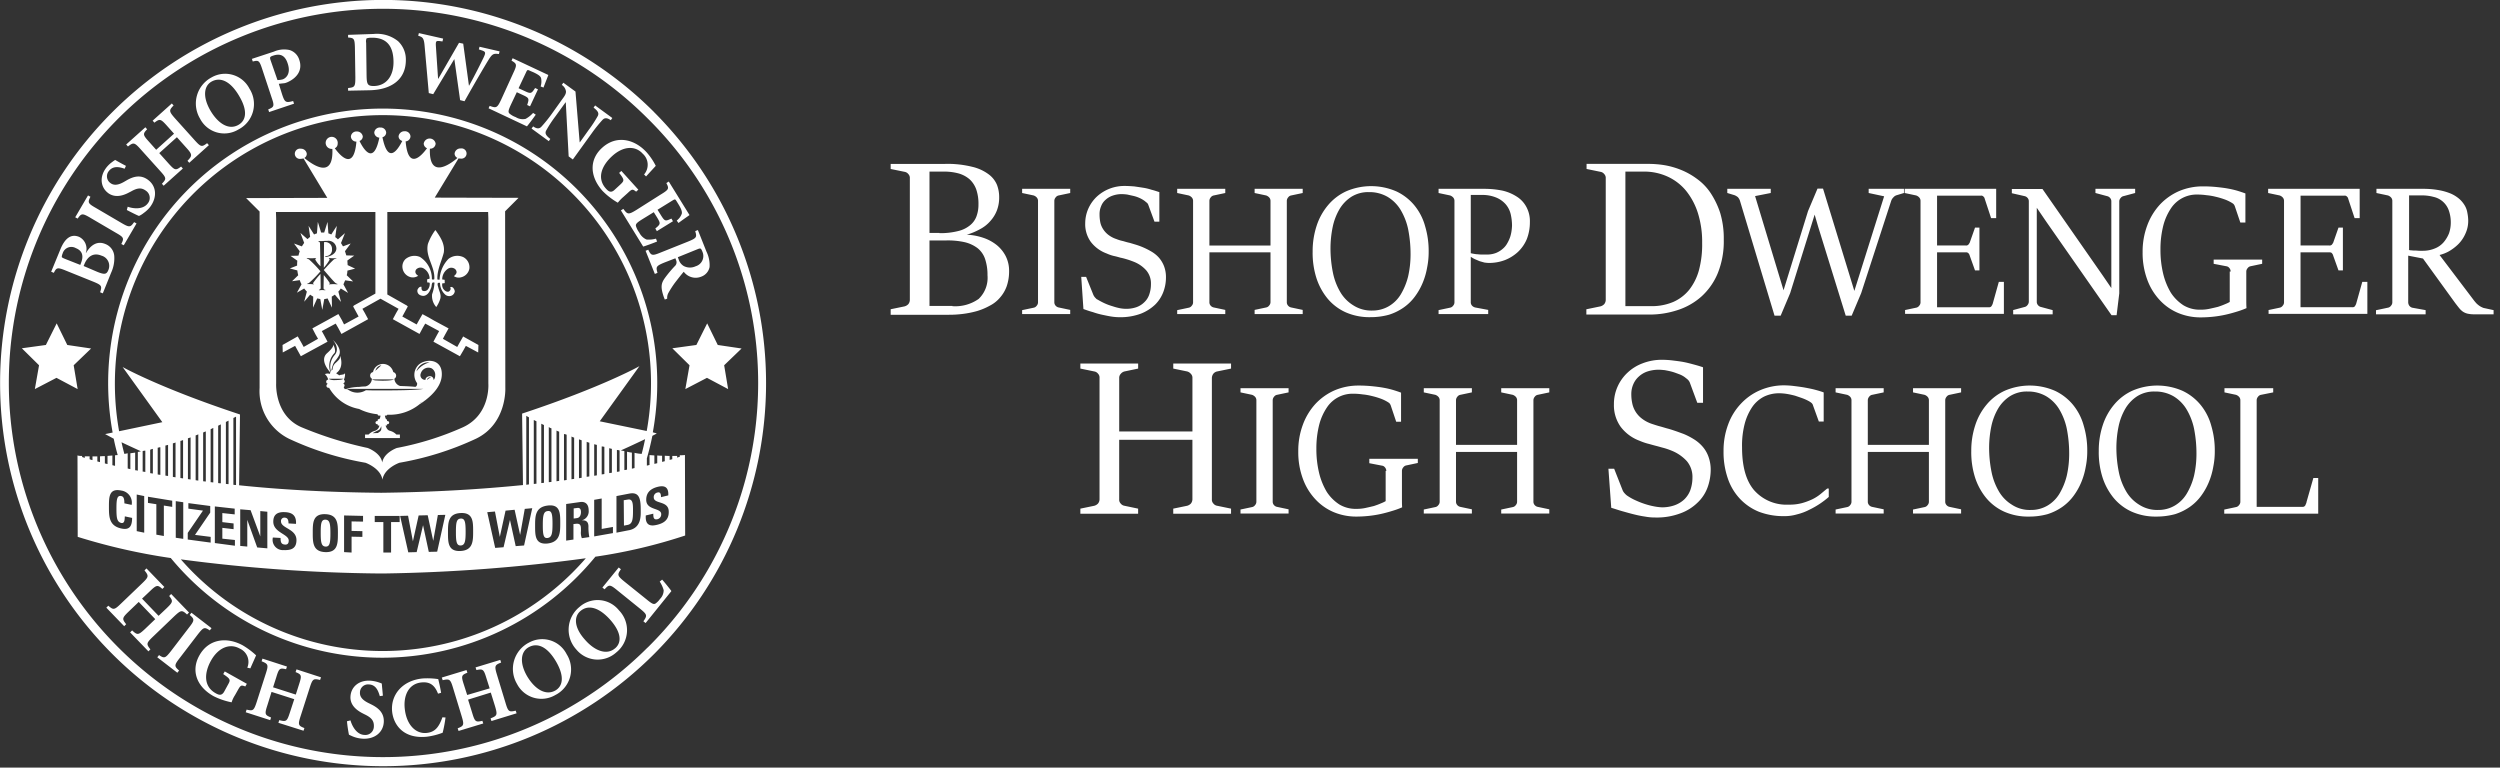 <svg xmlns="http://www.w3.org/2000/svg" viewBox="0 0 469 144"><rect x="0" y="0" width="469" height="144" fill="#333333" stroke="none"/><defs><style>.a{fill:#ffffff;}</style></defs><path class="a" d="M12.372,50.772,17.5,52.841c1.614.662,1.656.828,1.283,1.987l.5.206,1.572-3.889A6.464,6.464,0,0,0,21.434,48a2.62,2.62,0,0,0-1.7-2.234c-1.49-.621-2.731.206-3.6,1.7H16.1a2.488,2.488,0,0,0-1.242-3.021c-1.572-.662-2.731.331-3.558,2.4L9.6,50.979l.5.207C10.593,50.193,10.759,50.11,12.372,50.772Zm3.435-1.158c.621-1.531,1.738-2.276,3.227-1.655a1.988,1.988,0,0,1,1.283,2.731c-.331.786-.7.869-2.11.289L15.683,49.9Zm-4.055-2.069a1.7,1.7,0,0,1,2.482-.993c1.242.5,1.49,1.489.952,2.814l-.124.331-2.731-1.076c-.414-.166-.7-.29-.745-.414A2.092,2.092,0,0,1,11.752,47.545Zm5.172-6.7,4.8,2.814c1.531.869,1.573,1.035,1.035,2.111l.455.248,2.4-4.1-.455-.248c-.7.993-.869,1.034-2.359.165L18,39.021c-1.531-.869-1.572-1.035-1.034-2.111l-.456-.248-2.4,4.1.456.248C15.269,40.014,15.434,39.972,16.924,40.841Zm3.352-4.634c1.241.91,2.69.579,3.972-.124l.331-.166c1.159-.662,1.945-.786,2.814-.124a1.618,1.618,0,0,1,.331,2.359c-.952,1.282-2.9.951-3.765.62l-.166.621c.869.455,1.862.952,2.276,1.117a3.757,3.757,0,0,0,.869-.538,5.917,5.917,0,0,0,1.2-1.117c1.407-1.862,1.2-3.931-.331-5.089-1.407-1.076-2.773-.663-4.014.041l-.5.29c-1.076.62-1.9.744-2.566.248A1.554,1.554,0,0,1,20.4,32.11c.828-1.076,2.028-.786,2.979-.455l.249-.538C22.759,30.662,22.1,30.29,21.6,30c-.166.124-.372.248-.579.414a5.1,5.1,0,0,0-1.076,1.034C18.579,33.228,18.91,35.172,20.276,36.207Zm6.083-8.235,3.724,4.138c1.158,1.283,1.158,1.449.289,2.359l.331.372,3.6-3.227-.331-.373c-.993.745-1.158.745-2.317-.538l-1.779-1.986,3.31-2.979,1.78,1.986c1.158,1.283,1.117,1.49.206,2.442l.331.372,3.683-3.31-.331-.373c-.993.745-1.158.745-2.317-.538l-3.724-4.138c-1.159-1.324-1.117-1.489-.248-2.4l-.332-.372-3.6,3.227.332.373c.993-.745,1.158-.745,2.317.538l1.365,1.531L29.3,28.1l-1.366-1.531c-1.159-1.283-1.159-1.449-.331-2.318l-.331-.372-3.6,3.227.331.373C25.034,26.69,25.2,26.69,26.359,27.972ZM44.731,24.29A5.355,5.355,0,0,0,46.8,16.634a5.118,5.118,0,0,0-7.117-2.11,5.538,5.538,0,0,0-2.152,7.738A5.109,5.109,0,0,0,44.731,24.29Zm-5.048-8.98c1.779-.993,3.724.083,5.3,2.9,1.49,2.607,1.2,4.386-.248,5.214-1.862,1.076-3.931-.331-5.338-2.814C38.028,18.166,38.234,16.138,39.683,15.31ZM49.2,12.993l1.738,5.255c.579,1.655.5,1.821-.621,2.276l.166.5,4.676-1.573-.166-.5c-1.407.372-1.572.289-2.11-1.366l-.58-1.862,1.118-.124a3.416,3.416,0,0,0,.662-.248c1.572-.745,2.731-2.152,2.069-4.1a2.738,2.738,0,0,0-1.821-1.862,4.75,4.75,0,0,0-2.938.29l-4.138,1.365.166.5C48.5,11.255,48.662,11.338,49.2,12.993Zm2.069-2.565c1.117-.373,2.152-.207,2.69,1.448.744,2.152-.538,2.9-.952,3.021a4.049,4.049,0,0,1-.952.124l-1.324-3.807C50.607,10.759,50.607,10.634,51.269,10.428Zm24.869.662A4.693,4.693,0,0,0,74.69,7.738,6.3,6.3,0,0,0,70.1,6.372l-4.8.166v.5c1.117.083,1.241.207,1.282,1.945l.083,5.545c0,1.738-.124,1.862-1.365,1.986v.5l4.1-.083C73.2,16.841,76.221,15.062,76.138,11.09Zm-7.366,3.227L68.69,8.028a1.393,1.393,0,0,1,.082-.828,2.851,2.851,0,0,1,.911-.124c2.317-.042,4.1.993,4.138,4.469.041,2.731-1.366,4.552-3.683,4.593C68.979,16.138,68.814,15.807,68.772,14.317Zm10.883-5.71.786,8.855.828.207L85.2,11.131h.041l1.076,7.655.828.207c2.276-4.055,4.1-7.117,4.386-7.572.828-1.366,1.035-1.407,2.069-1.283l.124-.5-3.765-.869-.125.5.621.207c.662.248.7.414.248,1.365-.413.869-1.655,3.352-2.689,5.214h-.042L86.9,8.193l-.787-.165-3.889,6.744h-.042l-.413-6.165c-.042-.869.041-.952.662-.91l.579.082.124-.538L78.579,6.207l-.124.5C79.283,6.952,79.531,7.117,79.655,8.607ZM94.014,18.7c-.745,1.573-.911,1.614-2.152,1.159l-.207.455,7.2,3.393c.29-.331,1.283-1.655,1.655-2.193l-.5-.331A5.366,5.366,0,0,1,98.607,22.3a2.452,2.452,0,0,1-1.862-.331,3.589,3.589,0,0,1-1.2-.7c-.248-.29-.166-.621.331-1.7L96.952,17.3l1.076.5c1.241.579,1.282.662.869,1.9l.537.248,1.49-3.186-.538-.249c-.7,1.076-.786,1.118-2.027.538l-1.076-.5,1.407-2.98c.248-.538.289-.5.827-.248l.58.248c.869.414,1.282.7,1.406,1.076a3.011,3.011,0,0,1-.082,1.573l.538.207c.372-.994.827-2.111.91-2.359l-6.7-3.145-.207.455c.993.58,1.075.745.331,2.318Zm6,5.007-.29.414,3.228,2.359.289-.414c-.869-.662-1.034-1.076-.786-1.572a23.142,23.142,0,0,1,1.7-2.607L106.1,19.2h.041l.538,10.138.786.579,3.641-5.048a26.351,26.351,0,0,1,1.945-2.4c.414-.414.869-.372,1.531.083l.29-.414-3.228-2.359-.289.414c.869.662,1.034,1.076.786,1.573a23.261,23.261,0,0,1-1.7,2.606l-1.655,2.318h-.041l-.786-9.518-2.276-1.655-.29.414a1.745,1.745,0,0,1,.786,1.241c0,.456-.207.787-.827,1.614l-1.862,2.607a26.17,26.17,0,0,1-1.945,2.4C101.131,24.207,100.676,24.166,100.014,23.71Zm13.034,12.124a13.19,13.19,0,0,0,2.855,2.194,8.185,8.185,0,0,1,1.035-1.076l.828-.745c.827-.786.91-.745,1.572-.248l.414-.373-3.186-3.517-.414.372c1.034,1.325.993,1.449.207,2.193l-1.076.994c-.662.62-1.117.289-1.573-.207-1.862-2.028-.744-4.428,1.118-6.124,2.11-1.945,4.386-1.987,5.751-.456a2.776,2.776,0,0,1,.249,3.89l.372.372c.869-.951,1.448-1.572,1.821-1.986a11.548,11.548,0,0,0-1.738-2.565c-2.193-2.4-5.586-3.311-8.317-.828C110.524,29.917,110.607,33.1,113.048,35.834Zm10.966.621-4.635,2.938c-1.489.91-1.655.869-2.441-.207l-.455.29,4.179,6.786c.455-.124,2.028-.7,2.607-.952l-.207-.538a4.953,4.953,0,0,1-1.779.166,2.783,2.783,0,0,1-1.366-1.324,3.7,3.7,0,0,1-.62-1.242c-.042-.372.206-.62,1.2-1.241l2.151-1.324.621.993c.7,1.159.662,1.241-.331,2.069l.29.5,3.02-1.863-.289-.5c-1.159.538-1.242.538-1.987-.662l-.62-.993,2.814-1.738c.5-.29.5-.29.827.248l.331.538c.5.828.662,1.324.579,1.7a2.774,2.774,0,0,1-.951,1.282l.331.455c.869-.662,1.862-1.324,2.069-1.489l-3.89-6.29-.455.29C125.545,35.379,125.5,35.545,124.014,36.455ZM129.1,45.31l-5.172,2.069c-1.614.662-1.779.58-2.317-.538l-.5.207,1.738,4.345.5-.207c-.331-1.117-.29-1.283,1.324-1.945l2.027-.786.125.331a.964.964,0,0,1-.249,1.159,22.251,22.251,0,0,0-1.862,2.234c-.662.952-.827,1.614-.207,3.476l.207.538.455-.165a1.85,1.85,0,0,1,.249-1.118,17.813,17.813,0,0,1,1.2-1.862c.538-.7,1.324-1.7,1.655-2.069a2.775,2.775,0,0,0,3.31.911,2.419,2.419,0,0,0,1.531-1.78,5.73,5.73,0,0,0-.579-2.9l-1.614-4.055-.5.207C130.759,44.483,130.717,44.648,129.1,45.31Zm1.738,1.449c.621-.249.662-.207.952.5a2,2,0,0,1-1.283,2.69,2.5,2.5,0,0,1-2.234-.042,2.145,2.145,0,0,1-.952-1.241l-.165-.414ZM35.09,115.283l.372-.373-3.352-3.476-.372.373c.745.952.745,1.117-.5,2.317l-1.489,1.407-3.1-3.228,1.49-1.406c1.241-1.2,1.448-1.2,2.317-.414l.373-.373-3.352-3.476-.373.373c.828,1.034.828,1.2-.413,2.4l-4.014,3.848c-1.242,1.2-1.407,1.2-2.359.373l-.372.372,3.352,3.476.372-.373c-.786-.993-.786-1.158.455-2.358l1.9-1.821,3.1,3.228-1.9,1.82c-1.283,1.2-1.449,1.2-2.442.29l-.372.372,3.434,3.559.373-.372c-.787-.993-.787-1.159.455-2.359l4.014-3.848C33.972,114.414,34.138,114.414,35.09,115.283Zm2.027,3.724c1.076-1.366,1.242-1.407,2.235-.745l.331-.414-3.766-2.9-.331.414c.911.786.952.993-.124,2.358l-3.393,4.428c-1.076,1.365-1.241,1.407-2.235.745l-.331.413,3.766,2.9.331-.414c-.91-.786-.952-.993.124-2.359Zm5.049,6.952-.29.5c1.407.952,1.407,1.076.869,2.028l-.7,1.283c-.455.786-.993.62-1.572.289-2.4-1.324-2.11-3.972-.869-6.165,1.407-2.483,3.559-3.228,5.338-2.235a2.739,2.739,0,0,1,1.448,3.6l.58.124c.5-1.158.868-1.945,1.075-2.441a14.446,14.446,0,0,0-2.482-1.862c-2.856-1.573-6.331-1.366-8.152,1.862-1.614,2.855-.538,5.876,2.648,7.655a13.216,13.216,0,0,0,3.393,1.159,5.244,5.244,0,0,1,.621-1.324l.538-.952c.538-.952.621-.993,1.407-.7l.289-.5Zm13.282.124c1.118.455,1.2.62.662,2.276l-.62,1.944-4.262-1.365.62-1.945c.5-1.655.662-1.7,1.821-1.448l.165-.5-4.593-1.489-.165.5c1.241.5,1.324.662.786,2.317l-1.7,5.3c-.538,1.655-.7,1.738-1.9,1.448l-.165.5L50.69,135.1l.165-.5c-1.158-.455-1.241-.621-.7-2.276l.786-2.524,4.262,1.365-.828,2.525c-.538,1.655-.662,1.737-1.986,1.406l-.165.5,4.717,1.49.165-.5c-1.158-.455-1.241-.621-.7-2.276l1.7-5.3c.537-1.7.7-1.738,1.944-1.449l.166-.5-4.593-1.49Zm14.235,6.083-.5-.249c-1.117-.538-1.7-1.158-1.655-1.986a1.512,1.512,0,0,1,1.655-1.531c1.366.041,1.78,1.241,2.069,2.193l.579-.083c-.082-.951-.165-1.7-.206-2.276a5.951,5.951,0,0,0-.662-.248,6.34,6.34,0,0,0-1.49-.289c-2.235-.125-3.642,1.241-3.724,2.979-.083,1.531,1.034,2.524,2.358,3.186l.331.166c1.2.579,1.738,1.158,1.7,2.234a1.6,1.6,0,0,1-1.738,1.614c-1.572-.042-2.4-1.821-2.648-2.731l-.662.165a24.942,24.942,0,0,0,.372,2.524c.207.083.5.249.952.414a5.814,5.814,0,0,0,1.614.331c2.317.124,3.889-1.241,3.972-3.145C72.083,133.7,70.924,132.786,69.683,132.166ZM80.028,137.5c-2.111.207-3.807-1.613-4.1-4.593-.248-2.317.662-4.634,3.145-4.882,1.365-.125,2.4.289,3.1,2.11l.58-.166c-.166-.993-.331-1.7-.538-2.565a13.475,13.475,0,0,0-2.938-.124c-3.807.372-6.042,3.1-5.711,6.248.29,2.566,2.235,5.131,6.538,4.676a12.911,12.911,0,0,0,2.938-.745,23.433,23.433,0,0,0,.538-2.855l-.579-.041C82.345,136.386,81.641,137.338,80.028,137.5Zm14.813-5.627-1.613-5.3c-.5-1.655-.414-1.82.786-2.276l-.166-.5-4.634,1.407.165.5c1.2-.248,1.366-.165,1.862,1.49l.621,1.945-4.221,1.241-.62-1.945c-.538-1.655-.455-1.779.662-2.234l-.166-.5-4.634,1.407.165.5c1.283-.29,1.449-.207,1.945,1.448l1.614,5.3c.5,1.655.414,1.82-.745,2.275l.166.5,4.634-1.407-.165-.5c-1.242.289-1.407.206-1.9-1.449l-.786-2.524,4.262-1.324.786,2.524c.5,1.7.414,1.821-.827,2.317l.165.5,4.717-1.448-.165-.5C95.5,133.614,95.338,133.531,94.841,131.876Zm4.345-11.3a5.553,5.553,0,0,0-2.193,7.738,5.153,5.153,0,0,0,7.2,2.069,5.365,5.365,0,0,0,2.11-7.655A5.132,5.132,0,0,0,99.186,120.579Zm4.966,8.98c-1.862,1.034-3.931-.373-5.338-2.814-1.366-2.442-1.117-4.469.331-5.3,1.821-1.034,3.724.083,5.3,2.9C105.89,126.952,105.6,128.731,104.152,129.559Zm4.551-15.683a5.5,5.5,0,0,0-.579,7.986,5.19,5.19,0,0,0,7.49.538,5.331,5.331,0,0,0,.5-7.9A5.121,5.121,0,0,0,108.7,113.876Zm6.7,7.738c-1.614,1.407-3.931.455-5.752-1.7-1.862-2.11-2.069-4.138-.786-5.255,1.531-1.324,3.641-.662,5.752,1.779C116.566,118.717,116.648,120.538,115.407,121.614Zm8.359-12.5a5.742,5.742,0,0,1,.744,1.614,2.354,2.354,0,0,1-.7,1.655,3.379,3.379,0,0,1-.869.869c-.331.166-.662,0-1.572-.745l-4.221-3.393c-1.366-1.117-1.366-1.283-.662-2.317l-.414-.331-3.062,3.765.414.332c.827-.911.993-.952,2.358.165l4.3,3.476c1.365,1.117,1.365,1.283.62,2.359l.414.331,4.842-6c-.249-.373-1.325-1.7-1.738-2.152Zm-1.076-88.1a71.876,71.876,0,1,0,.041,101.669A72,72,0,0,0,122.69,21.021Zm-1.2,100.469a70.194,70.194,0,1,1,0-99.269A69.767,69.767,0,0,1,121.49,121.49ZM13.821,68.524l3.269-3.145-4.469-.662-1.987-4.055L8.607,64.717l-4.51.621,3.227,3.186-.786,4.469,4.055-2.11,3.973,2.11Zm125.3-3.145-4.469-.662-1.986-4.055-2.028,4.055-4.51.621,3.228,3.186-.786,4.469,4.055-2.11,3.972,2.11-.745-4.469ZM86.938,48.248a2.676,2.676,0,0,0-2.814.331,5.935,5.935,0,0,0-1.655,3.89,1.422,1.422,0,0,1-.414-.041c-.083-1.821.786-3.394,1.2-5.049.248-1.655-.7-2.979-1.531-4.179h-.083a10.211,10.211,0,0,0-1.365,2.566c-.538,2.4,1.365,4.22,1.2,6.62a.445.445,0,0,1-.455,0,4.853,4.853,0,0,0-2.235-4.179,2.623,2.623,0,0,0-2.731.414,1.934,1.934,0,0,0-.538,1.7,2.049,2.049,0,0,0,1.324,1.614,1.724,1.724,0,0,0,1.614-.207,1.047,1.047,0,0,1-.5-.538.689.689,0,0,1,.289-.786,1.123,1.123,0,0,1,1.242-.041,2.308,2.308,0,0,1,1.117,1.862c-.083.124-.248.124-.414.124a.911.911,0,0,0,0,.662.722.722,0,0,1,.414.041,1.588,1.588,0,0,1-.373,1.283.85.85,0,0,1-.827.248c-.373-.082-.331-.538-.331-.786h-.124c-.29,0-.5.29-.621.538a.872.872,0,0,0,.29.91,1.334,1.334,0,0,0,.951.249c.745-.166,1.076-.869,1.325-1.531.124-.29.041-.662.248-.952.124,0,.289-.083.372.041a7.683,7.683,0,0,1-.455,2.152,3.141,3.141,0,0,0,.786,2.4,5.809,5.809,0,0,0,.745-1.531c.248-.828-.248-1.49-.372-2.193-.083-.248-.207-.579-.042-.828.083.083.29-.124.373.083a3.01,3.01,0,0,0,.993,2.152,1.145,1.145,0,0,0,1.2.165,1.02,1.02,0,0,0,.579-.827,1.3,1.3,0,0,0-.372-.7c-.124-.041-.29-.165-.455-.041-.042,0-.042.041,0,.083a.513.513,0,0,1-.125.579c-.206.248-.413.207-.662.124a1.359,1.359,0,0,1-.744-1.407c0-.207.206-.083.372-.124s.083-.29.083-.455c.082-.373-.331-.124-.455-.29A2.372,2.372,0,0,1,84,50.441a1.141,1.141,0,0,1,1.2-.082.83.83,0,0,1,.455.662c0,.372-.289.579-.5.786a1.606,1.606,0,0,0,1.365.207A2.045,2.045,0,0,0,88.055,50.4,2.146,2.146,0,0,0,86.938,48.248ZM78.579,75.766a.913.913,0,0,1,.207-.125C78.7,75.683,78.662,75.724,78.579,75.766Zm.207-.125c.29-.165.5-.331.745-.5Q79.1,75.456,78.786,75.641Zm.911-.62c-.042.041-.083.082-.125.082C79.614,75.062,79.655,75.062,79.7,75.021ZM54.372,50.359l1.407.372a7.047,7.047,0,0,0,.166.91l-1.159,1.118,1.448-.207a4.45,4.45,0,0,0,.332.786L55.7,54.91l1.365-.786a7.093,7.093,0,0,0,.5.579l-.5,1.9,1.117-1.324c.166.124.373.248.58.372l-.042,2.069.786-1.738c.207.042.414.083.58.124l.372,2.028.373-2.028a3.258,3.258,0,0,0,.62-.124l.828,1.738-.042-2.069c.207-.124.373-.248.58-.372l1.158,1.365-.5-1.945a3.117,3.117,0,0,0,.455-.579l1.366.828-.869-1.614c.124-.248.206-.5.331-.745l1.489.207-1.2-1.159a3.136,3.136,0,0,0,.124-.869l1.449-.372-1.407-.662c0-.29-.042-.579-.042-.869l1.283-.91-1.489-.042c-.083-.289-.166-.538-.249-.786l1.076-1.448-1.448.538-.373-.621.745-1.862L63.393,44.9a4.317,4.317,0,0,0-.5-.414l.289-2.111-1.034,1.614a2.928,2.928,0,0,0-.538-.207l-.166-2.151-.62,1.986h-.58l-.62-1.986-.166,2.151a2.928,2.928,0,0,0-.538.207L57.89,42.372l.289,2.069c-.165.125-.331.29-.5.414L56.359,43.7l.7,1.862c-.124.207-.29.413-.414.662l-1.489-.538,1.075,1.448c-.082.248-.165.538-.248.828L54.5,48l1.282.91a6.478,6.478,0,0,0-.041.911Zm3.187-1.945c.248,0,.62.041.869.041s.62-.041.869-.041V48.5c-.125,0-.166.041-.125.248a4.881,4.881,0,0,0,.952,1.2l-.083-4.1c0-.331-.041-.5-.289-.5v-.124h.579c.331,0,.5-.042,1.076-.042a1.491,1.491,0,0,1,1.7,1.448c-.041,1.076-1.365,1.532-1.986,1.573-.124-.083-.124-.166-.124-.166a1.151,1.151,0,0,0,1.283-1.282,1.253,1.253,0,0,0-1.49-1.325l-.041,4.8a9.354,9.354,0,0,0,1.076-1.489c0-.124,0-.166-.124-.248v-.083c.248,0,.413.041.7.041a4.046,4.046,0,0,0,.7-.041V48.5a1.058,1.058,0,0,0-.5.206c-.5.456-1.159,1.159-1.862,1.945.827.952,1.738,2.028,2.152,2.4a.969.969,0,0,0,.413.207v.083c-.207,0-.5-.041-.7-.041s-.662.041-.869.041v-.083c.083,0,.165-.041.124-.165a14.11,14.11,0,0,0-1.117-1.49L60.7,53.959c0,.207,0,.372.331.413v.083c-.165,0-.372-.041-.579-.041s-.455.041-.621.041v-.083c.207-.082.332-.124.332-.413l-.042-2.566a15.6,15.6,0,0,0-1.407,1.738c0,.083.083.124.166.124v.083c-.207,0-.373-.041-.621-.041h-.621v-.083a.792.792,0,0,0,.414-.207,20.246,20.246,0,0,0,2.069-2.11,21.05,21.05,0,0,0-2.11-2.194,1.541,1.541,0,0,0-.455-.206v-.083ZM48.7,72.786a9.949,9.949,0,0,0,5.5,9.517,56.7,56.7,0,0,0,14.359,4.511s2.855.993,3.186,3.186c.331-2.193,3.186-3.186,3.186-3.186A56.712,56.712,0,0,0,89.3,82.3c5.834-2.813,5.5-9.517,5.5-9.517l-.041-33.145,2.524-2.524-15.724-.041,4.469-7.366a1.127,1.127,0,0,0,.372.042.964.964,0,1,0,0-1.9,1.093,1.093,0,0,0-1.117.952.907.907,0,0,0,.538.828c-1.449,1.241-5.38,4.055-5.173-1.738a1,1,0,0,0,1.076-.952,1.131,1.131,0,0,0-2.234,0,.977.977,0,0,0,.62.869c-1.117,1.531-3.558,4.138-4.013-1.283a.983.983,0,0,0,.91-.952,1.034,1.034,0,0,0-1.117-.951,1.093,1.093,0,0,0-1.118.951.921.921,0,0,0,.7.869c-.91,1.78-2.69,4.428-3.724-.7a.92.92,0,0,0,.7-.869,1.029,1.029,0,0,0-.993-.952h-.124a1.034,1.034,0,0,0-1.117.952,1.021,1.021,0,0,0,.951.952c-1.034,5.089-2.855,2.4-3.724.62a.922.922,0,0,0,.621-.827,1.093,1.093,0,0,0-1.117-.952,1.035,1.035,0,0,0-1.118.952,1.011,1.011,0,0,0,1.035.952c-.455,5.462-2.938,2.772-4.055,1.241a.906.906,0,0,0,.538-.828,1.132,1.132,0,1,0-1.118.952h.125c.248,5.876-3.807,2.9-5.256,1.7a.889.889,0,0,0,.456-.787,1.093,1.093,0,0,0-1.118-.951.964.964,0,1,0,0,1.9,2.051,2.051,0,0,0,.5-.083l4.469,7.407-15.228.042L48.7,39.683v33.1Zm21.725-33.02v15.31l-4.1,2.276.041.041-.124.083,1.035,1.9-2.731,1.49-.414-.828-.621-1.075-.041-.042-1.117.621-1.118.621-2.648,1.448.041.041.58,1.117.455.787-2.69,1.531-.455-.828L55.9,63.186l-.041-.083-2.855,1.614.041,1.407,2.318-1.241.455.827.62,1.118L61.448,64.1l-.62-1.159-.456-.828,1.531-.827,1.076-.58.455.787.621,1.158,5.007-2.772-.621-1.159-.455-.786,3.393-1.9,3.393,1.9-.455.786-.62,1.159L78.7,62.648l.621-1.158.455-.787,1.076.58,1.531.827-.455.828L81.31,64.1l4.966,2.731.662-1.118.455-.827,2.317,1.241.042-1.407-2.9-1.614v.083l-.621,1.076-.455.828L83.09,63.559l.413-.787.621-1.117.042-.041-2.69-1.448L80.4,59.545l-1.159-.621v.042l-.62,1.075-.455.828-2.69-1.49,1.034-1.9-.124-.083v-.041l-3.724-2.111V39.766h18.91l.042,1.2V71.959s.455,5.793-4.759,8.193a55.742,55.742,0,0,1-12.414,3.889S72,84.91,71.71,86.772c-.289-1.862-2.731-2.731-2.731-2.731a70.447,70.447,0,0,1-12.413-3.889c-5.09-2.193-4.759-8.193-4.759-8.193V40.966l-.041-1.2Zm32.317,61.158c.786-.124.91-.869.91-2.648s-.124-2.524-.91-2.4c-.786.083-.911.869-.911,2.648S101.959,101.048,102.745,100.924Zm5.5-5.627-.62.082v1.9l.62-.083c.58-.083.745-.662.745-1.117C108.993,95.421,108.7,95.214,108.248,95.3ZM85.531,99.848c0,1.78.124,2.524.91,2.483s.911-.828.911-2.565c0-1.78-.124-2.525-.911-2.483C85.614,97.324,85.531,98.11,85.531,99.848Zm-25.365.124c0,1.78.124,2.525.91,2.566s.91-.7.91-2.483-.124-2.524-.91-2.565C60.248,97.448,60.166,98.234,60.166,99.972Zm68.275-14.606a7.323,7.323,0,0,1-.91.041v.29a2.318,2.318,0,0,0-.5.165v-.331h-.91v.621l-.5.124v-.745a7.085,7.085,0,0,1-.911-.041v1.034l-.5.124V85.49a6.616,6.616,0,0,1-.911-.042V86.9c-.165.041-.372.082-.538.124V85.448c-.289-.041-.579-.041-.91-.082v1.862l-.5.124V85.986c.413-1.407.744-2.814,1.034-4.22.29-.166.579-.29.828-.456l-.745-.207a51.506,51.506,0,1,0-101.338.042l-1.407.289,1.614.869c.207,1.035.455,2.069.745,3.063-.166,0-.331.041-.5.041v1.986l-.5-.124V85.448c-.289.042-.62.042-.91.083v1.531l-.5-.124V85.572a6.325,6.325,0,0,0-.911.042V86.69l-.5-.124v-.952h-.911v.7a2.068,2.068,0,0,1-.538-.165v-.538h-.91V85.9c-.165-.041-.331-.124-.5-.165v-.207a2.983,2.983,0,0,1-.7-.041.407.407,0,0,0-.165-.042v.042h0l.041,15.227a113.31,113.31,0,0,0,17.462,3.973,51.542,51.542,0,0,0,39.724,18.7,51.692,51.692,0,0,0,39.931-18.952,98.92,98.92,0,0,0,16.842-3.972l-.042-15.1ZM23.793,57.062a50.286,50.286,0,0,1,97.531,23.793l-8.814-1.821,7.449-10.344s-6.869,3.889-22.014,8.9l.165,13.407c-7.448.745-16.3,1.324-26.565,1.448-10.3-.082-19.159-.62-26.69-1.407l.166-13.282c-15.145-5.007-22.014-8.9-22.014-8.9L30.455,79.2l-8.11,1.7A50.7,50.7,0,0,1,23.793,57.062ZM116.234,84.5v3.931a2.09,2.09,0,0,1-.5.082v-4.1A2.427,2.427,0,0,1,116.234,84.5Zm-1.448-.29v4.469c-.165.041-.331.041-.5.083V84.083Zm-1.407-.373v5.09c-.165.042-.331.042-.5.083V83.752A2.09,2.09,0,0,1,113.379,83.834Zm-1.407-.372v5.71c-.165.042-.331.042-.5.083V83.338Zm-2.855-.869v7.035c-.165.041-.331.041-.5.082V82.428C108.786,82.469,108.952,82.552,109.117,82.593Zm-1.407-.5v7.737c-.165.042-.331.042-.5.083V81.89A2.614,2.614,0,0,0,107.71,82.1Zm-1.407-.538v8.482c-.165.042-.331.042-.5.083v-8.69A1.1,1.1,0,0,1,106.3,81.559Zm-3.558,13.282c2.358-.289,2.358,1.449,2.358,3.269,0,1.78,0,3.559-2.358,3.849-2.359.248-2.359-1.49-2.359-3.269C100.386,96.869,100.386,95.131,102.745,94.841Zm-2.607-4.055v-12l.5.248V90.745C100.469,90.745,100.3,90.786,100.138,90.786Zm1.407-.165V79.49l.5.248V90.579C101.876,90.579,101.71,90.621,101.545,90.621Zm1.407-.166V80.11a1.411,1.411,0,0,0,.5.249V90.414C103.283,90.414,103.117,90.455,102.952,90.455Zm1.448-.165V80.772a2.5,2.5,0,0,0,.5.207v9.228C104.731,90.248,104.566,90.248,104.4,90.29Zm-4.552,5.048-1.531,6.993-1.572.124-1.076-4.924-1.2,5.131-1.572.124-1.49-6.7,1.448-.124.911,4.758,1.075-4.924,1.7-.165,1.034,4.717.869-4.883Zm-1.117-4.386V78a3.121,3.121,0,0,0,.5.29V90.869C99.062,90.91,98.9,90.91,98.731,90.952Zm-9.972,8.731c0,1.779,0,3.558-2.359,3.683s-2.359-1.614-2.359-3.435,0-3.559,2.359-3.683S88.759,97.862,88.759,99.683Zm-5.214-3.1-1.531,6.911-1.573.041-1.075-5.007-1.2,5.048-1.573.042-1.531-6.828,1.49-.041.91,4.8L78.538,96.7l1.7-.041,1.035,4.8.869-4.841ZM70.3,97.945V96.786h4.676v1.159H73.366v5.71H71.917v-5.71Zm-2.317,1.7v1.076l-2.027-.041v2.979l-1.407-.083V96.7l3.558.083v1.076l-2.151-.041V99.6Zm-4.593.456c0,1.779,0,3.558-2.359,3.475s-2.358-1.82-2.358-3.641,0-3.559,2.358-3.476S63.393,98.276,63.393,100.1ZM51.269,97.862c0-1.076.5-1.9,2.276-1.779,1.407.083,2.069.745,1.986,2.193l-1.407-.083c0-.5-.083-1.034-.662-1.076a.629.629,0,0,0-.745.7c0,1.324,2.9,1.365,2.9,3.517,0,1.779-1.324,1.9-2.4,1.862a1.927,1.927,0,0,1-2.028-2.359l1.448.083c0,.662.042,1.2.828,1.242.5.041.7-.249.7-.745C54.166,100.179,51.269,99.931,51.269,97.862ZM50.152,96v6.869l-1.9-.166-1.862-5.172v5.007l-1.324-.124V95.545l1.945.165,1.821,4.924V95.876Zm-6.124-.579V96.5l-2.318-.249v1.7l2.111.248v1.076l-2.111-.248v2.027l2.359.249v1.075l-3.766-.5V95.007Zm-3.1-4.8V79.862l.5-.248V90.662A2.036,2.036,0,0,1,40.924,90.621Zm1.448.165V79.159l.5-.249V90.828C42.7,90.828,42.538,90.786,42.372,90.786Zm1.407.166V78.414l.5-.248V90.993C44.11,90.993,43.945,90.952,43.779,90.952ZM40.014,80.276V90.5c-.166,0-.331-.042-.5-.042V80.524ZM35.338,95.421V94.386l4.1.538v1.242l-2.855,4.179,2.938.372v1.076l-4.3-.579V99.972l2.855-4.179Zm-.083-5.545V82.221a3.442,3.442,0,0,0,.5-.166v7.9C35.586,89.917,35.421,89.917,35.255,89.876Zm1.448.207v-8.4a2.559,2.559,0,0,0,.5-.207v8.69C37.034,90.124,36.869,90.124,36.7,90.083Zm1.407.207V81.145a2.5,2.5,0,0,1,.5-.207v9.393C38.441,90.331,38.276,90.29,38.11,90.29Zm-3.765-7.738v7.2c-.166-.042-.331-.042-.5-.083V82.717A2.356,2.356,0,0,0,34.345,82.552Zm-2.814.91V89.3c-.165-.042-.331-.042-.5-.083V83.586Zm-1.448.455V89.09c-.166-.042-.331-.042-.5-.083V84C29.793,83.959,29.959,83.876,30.083,83.917Zm-1.407.29v4.634c-.166-.041-.331-.041-.5-.082V84.372A2.356,2.356,0,0,1,28.676,84.207Zm-4.221.827v2.98l-.5-.124V85.034l-.621.125c-.207-.745-.372-1.449-.538-2.193,1.2.579,2.4,1.117,3.641,1.7-.207.041-.413.083-.579.124V88.3a2.09,2.09,0,0,0-.5-.082V84.91C25.034,84.952,24.745,84.993,24.455,85.034Zm-1.7,14.111c-2.318-.5-2.318-2.276-2.318-4.055,0-1.821,0-3.559,2.318-3.062A2.292,2.292,0,0,1,24.7,94.717l-1.365-.289c0-.911-.166-1.283-.579-1.366-.787-.165-.911.579-.911,2.317,0,1.78.083,2.524.911,2.731.662.124.62-.7.662-1.241l1.365.29C24.786,98.979,24.083,99.434,22.759,99.145Zm4.3.786-1.407-.29V92.772l1.407.29Zm.207-11.379a2.051,2.051,0,0,0-.5-.083V84.621a2.051,2.051,0,0,1,.5-.083Zm5.048,6.538-1.572-.249v5.711l-1.407-.249v-5.71l-1.572-.248V93.186l4.551.745Zm.621-5.545c-.166-.042-.331-.042-.5-.083v-6.29a2.3,2.3,0,0,0,.5-.165Zm.041,4.469,1.407.207v6.869l-1.407-.207Zm24.042,25.9a50.208,50.208,0,0,1-23.09-14.979,302.524,302.524,0,0,0,36.952,2.648h1.324a314.766,314.766,0,0,0,37.7-2.855A50.411,50.411,0,0,1,57.021,119.917Zm52.138-18.951a2.793,2.793,0,0,1-.166-1.325c0-.827.083-1.531-1.034-1.365l-.373.041v2.9h.042l-1.407.207V94.552l2.648-.373c.952-.124,1.572.414,1.572,1.573a1.74,1.74,0,0,1-1.282,1.862c.331,0,1.241-.083,1.241,1.158a9.322,9.322,0,0,0,.166,1.987Zm1.407-11.587c-.166.042-.332.042-.5.083V82.883a2.282,2.282,0,0,0,.5.165Zm4.427,10.635-3.517.62V93.766l1.407-.249v5.711l2.11-.373Zm2.979-.538-2.317.455V93.062l2.359-.455c1.862-.373,2.193.827,2.193,2.979C120.207,96.662,120.372,99.021,117.972,99.476Zm2.4-14.317c-.124,0-.248-.042-.413-.042a7.089,7.089,0,0,1-.911-.165v2.855l-.5.124V84.91a6.921,6.921,0,0,1-.911-.165V88.1a2.09,2.09,0,0,1-.5.082V84.621c-.248-.042-.455-.083-.662-.124,1.572-.7,3.062-1.407,4.551-2.111C120.828,83.338,120.621,84.248,120.372,85.159Zm2.773,13.324c-1.738.414-2.069-.58-1.986-1.78l1.407-.331c0,.662.041,1.2.786,1.035a.935.935,0,0,0,.7-.952c0-1.241-2.814-.662-2.814-2.689,0-1.076.5-2.028,2.193-2.442,1.366-.331,2.028.166,1.945,1.614l-1.365.331c0-.5-.083-1.035-.662-.869a.861.861,0,0,0-.7.91c0,1.324,2.814.538,2.814,2.69C125.5,97.738,124.221,98.234,123.145,98.483Zm-5.379-4.759-.745.124.041,4.759.662-.124c.869-.166,1.035-.869,1.035-2.566C118.759,94.634,118.759,93.517,117.766,93.724ZM78.331,68.648a2.621,2.621,0,0,0-.083,3.228s.083.538-.331.7c-.745-.082-1.655-.124-2.855-.165a1.511,1.511,0,0,1-1.076-1.366.66.66,0,0,0,.331-.579.707.707,0,0,0-.538-.662,1.989,1.989,0,0,0-1.9-1.531,1.92,1.92,0,0,0-1.9,1.531.634.634,0,0,0-.538.662.661.661,0,0,0,.332.579A1.549,1.549,0,0,1,68.524,72.5a8.886,8.886,0,0,0-1.117.082,8.941,8.941,0,0,0-2.607.414h-.124c-.124-.207-.166-.331-.207-.372a.336.336,0,0,0,.165-.331.4.4,0,0,0-.289-.373.392.392,0,0,0,.331-.372.511.511,0,0,0-.166-.331,2.293,2.293,0,0,0,.207-1.242c-.083.207-.124.249-.662.331a1.185,1.185,0,0,0-.455.125.42.42,0,0,0-.248-.207,1.772,1.772,0,0,1-.29-.207c1.614-1.117.745-3.269.745-3.269,0,.455,0,.579-.828,1.324A1.6,1.6,0,0,0,62.4,69.31l-.248.249c.414-1.987.662-1.49,1.407-2.814.786-1.366-1.118-2.979-1.118-2.979s1.49,1.613.29,2.9a3.332,3.332,0,0,0-.662,2.979c-.041.042-.041.083-.083.166a3.388,3.388,0,0,1,.786-3.6c.249-.455-.082-1.241-.248-1.573.042.207-.083.663-1.158,1.614-1.449,1.283.289,3.269.62,3.642a.588.588,0,0,0-.083.248,1.37,1.37,0,0,0-.951.041,2.056,2.056,0,0,1,.62,1.035.382.382,0,0,0-.372.414.365.365,0,0,0,.331.372.4.4,0,0,0-.29.372.372.372,0,0,0,.373.373h.124a8.156,8.156,0,0,0,5.628,3.972,9.661,9.661,0,0,0,3.475.993h0a.233.233,0,0,0,.207.249h.331a1.248,1.248,0,0,1-.207.662h-.124a.232.232,0,0,0-.207.248.15.15,0,0,0,.042.124h-.166a.29.29,0,0,0,0,.579h.207c-.041,0-.083.042-.083.125a.133.133,0,0,0,.125.124h.206a1.229,1.229,0,0,1-.827.993,2.6,2.6,0,0,0-1.2.7h-.662v.662h6.538v-.662h-.662a2.6,2.6,0,0,0-1.2-.7c-.58-.124-.745-.786-.828-.993H72.5a.133.133,0,0,0,.124-.124c0-.042-.042-.083-.083-.125H72.7a.29.29,0,1,0,0-.579h-.124a.15.15,0,0,0,.042-.124.232.232,0,0,0-.207-.248h0a2.076,2.076,0,0,1-.207-.662h.248a.274.274,0,0,0,.207-.166,8.925,8.925,0,0,0,6.083-1.986,7.971,7.971,0,0,0,.745-.5,6.139,6.139,0,0,0,.538-.413c1.241-.994,2.772-2.566,2.855-4.511C83.048,66.993,79.407,67.283,78.331,68.648ZM62.152,71.255c-.414-.083-.455-.207-.455-.207h2.731s-.166.249-1.407.249A2.559,2.559,0,0,1,62.152,71.255Zm15.972-1.572a2.337,2.337,0,0,1,2.483-1.7A4.349,4.349,0,0,0,78.124,69.683Zm-6.579-1.159-1.117,1.035A1.317,1.317,0,0,1,71.545,68.524ZM73.9,71.172s-.206.249-2.11.249c-.579,0-.993-.042-1.283-.042-.662-.082-.7-.207-.7-.207ZM71.338,80.9c-.331.289-.248.124-.414.331l-1.034.041s.5-.29,1.117-.579c.372-.166.5-.745.5-.745S71.669,80.607,71.338,80.9Zm7.448-5.256.124-.124c.124-.041.207-.124.331-.165C79.076,75.476,78.91,75.559,78.786,75.641Zm-6.827-2.4c-1.325,0-2.442,0-3.311-.041a3.012,3.012,0,0,1-3.434-.166c-.29-.041-.331-.082-.331-.082H79.407C79.366,72.952,78.579,73.241,71.959,73.241ZM80.11,71.3a.528.528,0,0,1,.745-.456A1.417,1.417,0,0,0,80.11,71.3Zm1.242,0c-.083-1.159-1.573-.745-1.531-.042a.877.877,0,0,1-.869-1.241,1.485,1.485,0,0,1,2.027-.911,1.409,1.409,0,0,1,.662,1.366A1.265,1.265,0,0,1,81.352,71.3ZM167.09,58.014l2.607-.538a1.522,1.522,0,0,0,.7-.414,1.3,1.3,0,0,0,.29-.786V33.434a1.03,1.03,0,0,0-.29-.786,1.122,1.122,0,0,0-.7-.414L167.09,31.7v-.952h10.22a18.991,18.991,0,0,1,5.049.538,8.322,8.322,0,0,1,3.1,1.407,4.72,4.72,0,0,1,1.572,1.986,6.364,6.364,0,0,1,.414,2.317,6.714,6.714,0,0,1-.414,2.441,6.357,6.357,0,0,1-1.241,2.028,6.519,6.519,0,0,1-1.945,1.531,12.087,12.087,0,0,1-2.482,1.035,11.122,11.122,0,0,1,3.1.579,8.212,8.212,0,0,1,2.524,1.365,6.483,6.483,0,0,1,1.7,2.111,6.079,6.079,0,0,1,.62,2.772,8.6,8.6,0,0,1-.455,2.855,6.6,6.6,0,0,1-1.283,2.152,6.091,6.091,0,0,1-1.9,1.49,11.825,11.825,0,0,1-2.359.993,17.652,17.652,0,0,1-2.648.538,20.182,20.182,0,0,1-2.731.165H167.09Zm9.144-14.276a13.4,13.4,0,0,0,3.435-.372,5.566,5.566,0,0,0,2.276-1.076,3.862,3.862,0,0,0,1.241-1.7,6.332,6.332,0,0,0,.373-2.234,8.246,8.246,0,0,0-.414-2.814,4.774,4.774,0,0,0-1.242-1.9,5.41,5.41,0,0,0-2.11-1.117,10.454,10.454,0,0,0-2.938-.331h-2.483V43.7h1.862Zm2.442,13.7a7.6,7.6,0,0,0,4.924-1.365,5.474,5.474,0,0,0,1.655-4.428,9.36,9.36,0,0,0-.455-3.062,4.4,4.4,0,0,0-1.407-2.027,6.458,6.458,0,0,0-2.4-1.118,14.6,14.6,0,0,0-3.476-.331h-3.145v12.29h4.3Zm13.076.745,2.151-.455a.892.892,0,0,0,.58-.372.943.943,0,0,0,.248-.662V37.7a.944.944,0,0,0-.248-.663,1.411,1.411,0,0,0-.58-.372l-2.151-.455v-.786h9.02v.786l-2.151.455a.9.9,0,0,0-.58.372,1.018,1.018,0,0,0-.248.663V56.69a.943.943,0,0,0,.248.662,1.032,1.032,0,0,0,.58.331l2.151.455v.786h-9.02Zm11.089-6.248h.911l1.365,3.393a2.057,2.057,0,0,0,.331.5c.166.165.29.331.455.372a13.43,13.43,0,0,0,1.325.7,10.307,10.307,0,0,0,1.448.537,11.448,11.448,0,0,0,1.365.373,6.138,6.138,0,0,0,1.159.124,5.815,5.815,0,0,0,1.945-.29,3.905,3.905,0,0,0,1.489-.91,3.543,3.543,0,0,0,.952-1.448,5.876,5.876,0,0,0,.331-1.986,3.775,3.775,0,0,0-.869-2.566,6.105,6.105,0,0,0-2.317-1.614c-.414-.165-.869-.331-1.283-.455a11.706,11.706,0,0,0-1.282-.331c-.414-.124-.869-.248-1.283-.331a7.909,7.909,0,0,1-1.283-.455,6.552,6.552,0,0,1-2.979-2.193,5.672,5.672,0,0,1-1.035-3.476,6.871,6.871,0,0,1,.58-2.731,7.052,7.052,0,0,1,1.572-2.235,7.608,7.608,0,0,1,5.3-2.027c.58,0,1.159.041,1.738.083.58.082,1.118.165,1.656.248a9.763,9.763,0,0,1,1.572.372c.5.124.993.29,1.49.455v5.545h-.911l-1.158-3.145a.875.875,0,0,0-.331-.455c-.166-.124-.29-.248-.414-.331a5.216,5.216,0,0,0-.952-.538,5.952,5.952,0,0,0-1.117-.372L211.49,36.5a8.756,8.756,0,0,0-.952-.083,5.119,5.119,0,0,0-1.821.289,3.752,3.752,0,0,0-1.324.787,2.978,2.978,0,0,0-.827,1.2,3.738,3.738,0,0,0-.29,1.531,7.729,7.729,0,0,0,.124,1.407,3.739,3.739,0,0,0,.5,1.282,4.19,4.19,0,0,0,.993,1.118,5.115,5.115,0,0,0,1.572.827,7.081,7.081,0,0,0,1.241.373c.414.124.828.248,1.242.331l1.241.372a13.615,13.615,0,0,1,2.855,1.283,5.765,5.765,0,0,1,1.366,1.117,5.52,5.52,0,0,1,.952,1.572,5.8,5.8,0,0,1,.372,2.194,7.694,7.694,0,0,1-.5,2.689,6.62,6.62,0,0,1-1.531,2.359,8.3,8.3,0,0,1-2.689,1.7,10.984,10.984,0,0,1-3.931.662,10.446,10.446,0,0,1-1.573-.124c-.538-.082-1.117-.207-1.7-.331a14.249,14.249,0,0,1-1.78-.5c-.62-.166-1.2-.373-1.779-.58Zm18,6.248,2.152-.455a.89.89,0,0,0,.579-.372.939.939,0,0,0,.249-.662V37.7a.94.94,0,0,0-.249-.663,1.407,1.407,0,0,0-.579-.372l-2.152-.455v-.786h9.021v.786l-2.152.455a.9.9,0,0,0-.579.372,1.018,1.018,0,0,0-.248.663v8.358h11.462V37.7a.944.944,0,0,0-.248-.663,1.411,1.411,0,0,0-.58-.372l-2.151-.455v-.786h9.02v.786l-2.152.455a.9.9,0,0,0-.579.372,1.018,1.018,0,0,0-.248.663V56.69a.943.943,0,0,0,.248.662,1.033,1.033,0,0,0,.579.331l2.152.455v.786h-9.02v-.786l2.151-.455a.9.9,0,0,0,.58-.373.94.94,0,0,0,.248-.662v-9.31H226.883V56.69a.943.943,0,0,0,.248.662,1.033,1.033,0,0,0,.579.331l2.152.455v.786h-9.021ZM257.09,59.5a11.032,11.032,0,0,1-4.635-.91,9.466,9.466,0,0,1-3.393-2.565,11.726,11.726,0,0,1-2.11-3.89,15.649,15.649,0,0,1-.7-4.966,15.167,15.167,0,0,1,.745-4.8,11.493,11.493,0,0,1,2.152-3.889,9.731,9.731,0,0,1,3.434-2.607,11.827,11.827,0,0,1,9.393.041,9.781,9.781,0,0,1,3.394,2.649,10.515,10.515,0,0,1,1.986,3.889,16.142,16.142,0,0,1,.662,4.759,14.532,14.532,0,0,1-.29,2.979,13.312,13.312,0,0,1-.827,2.855,12.021,12.021,0,0,1-1.449,2.566,9.116,9.116,0,0,1-2.11,2.069,10.207,10.207,0,0,1-2.772,1.365A12.852,12.852,0,0,1,257.09,59.5Zm.331-1.241a6.042,6.042,0,0,0,3.145-.828A6.405,6.405,0,0,0,262.8,55.2a12.392,12.392,0,0,0,1.366-3.352,18.674,18.674,0,0,0,.455-4.138,24.063,24.063,0,0,0-.455-4.717,11.841,11.841,0,0,0-1.449-3.683,7.13,7.13,0,0,0-2.441-2.4,6.777,6.777,0,0,0-3.476-.869,5.93,5.93,0,0,0-3.269.869,7.051,7.051,0,0,0-2.234,2.318,11.055,11.055,0,0,0-1.283,3.351,20.11,20.11,0,0,0-.414,3.931,23.207,23.207,0,0,0,.455,4.635,11.784,11.784,0,0,0,1.407,3.683,7.139,7.139,0,0,0,2.4,2.441A6.257,6.257,0,0,0,257.421,58.262Zm12.455-.083,2.152-.455a.892.892,0,0,0,.579-.372.943.943,0,0,0,.248-.662V37.7a.944.944,0,0,0-.248-.663,1.414,1.414,0,0,0-.579-.372l-2.152-.455v-.786h8.648a16.92,16.92,0,0,1,3.31.331,8.337,8.337,0,0,1,2.69,1.117,5.132,5.132,0,0,1,1.821,1.945,5.607,5.607,0,0,1,.662,2.855,8.74,8.74,0,0,1-.579,3.186,7.1,7.1,0,0,1-1.656,2.4,7.848,7.848,0,0,1-2.441,1.531,8.357,8.357,0,0,1-3.062.538,6.135,6.135,0,0,1-.828-.083l-.869-.248-.869-.372a4.962,4.962,0,0,1-.786-.455V56.69a.939.939,0,0,0,.249.662,1.185,1.185,0,0,0,.579.331l2.441.455v.786h-9.31ZM275.917,47.5c.166.042.373.083.621.125a4.59,4.59,0,0,0,.745.082,4.932,4.932,0,0,0,.786.042h.786a4.576,4.576,0,0,0,1.779-.29,4.442,4.442,0,0,0,1.283-.786,3.55,3.55,0,0,0,.869-1.076,6.222,6.222,0,0,0,.538-1.2,6.906,6.906,0,0,0,.248-1.117,9.029,9.029,0,0,0,.083-.911,9.669,9.669,0,0,0-.248-2.193,4.458,4.458,0,0,0-.91-1.82,4.82,4.82,0,0,0-1.78-1.283,6.782,6.782,0,0,0-2.772-.5h-2.028V47.5Zm21.724,10.511,2.607-.538a1.52,1.52,0,0,0,.7-.414,1.308,1.308,0,0,0,.289-.786V33.434a1.029,1.029,0,0,0-.289-.786,1.122,1.122,0,0,0-.7-.414l-2.607-.537v-.952h11.711a18.834,18.834,0,0,1,2.938.248,15.091,15.091,0,0,1,3.144.91,13.467,13.467,0,0,1,2.98,1.7,10.289,10.289,0,0,1,2.524,2.648,15.562,15.562,0,0,1,1.779,3.724,16.693,16.693,0,0,1,.662,5.007,15.906,15.906,0,0,1-1.117,6.249,12.121,12.121,0,0,1-3.062,4.386,12.455,12.455,0,0,1-4.51,2.565,16.771,16.771,0,0,1-5.462.828H297.6v-.993Zm12-.58a10.312,10.312,0,0,0,4.262-.786,8,8,0,0,0,3.021-2.317,10.444,10.444,0,0,0,1.821-3.724,18.7,18.7,0,0,0,.579-5.007,18.04,18.04,0,0,0-.786-5.586,12.81,12.81,0,0,0-2.235-4.221,9.709,9.709,0,0,0-3.434-2.648,10.544,10.544,0,0,0-4.469-.952h-3.476V57.434ZM326.4,37.614a1.928,1.928,0,0,0-.372-.621,2.462,2.462,0,0,0-.621-.372l-1.366-.414v-.786h8.152v.786l-2.938.579,4.386,14.524.952,3.145L339.186,39.6l1.78-4.221H342l4.8,15.683,1.076,3.517,5.586-17.751-2.9-.621v-.786h6.62v.786l-1.365.414a1.271,1.271,0,0,0-.621.413,1.621,1.621,0,0,0-.414.663l-5.627,17.3-1.78,4.221h-1.117L341.09,42.538l-.662-2.276-4.594,14.731-1.779,4.221H332.9Zm30.91,20.565,2.152-.455a.89.89,0,0,0,.579-.372.939.939,0,0,0,.249-.662V37.7a.94.94,0,0,0-.249-.663,1.407,1.407,0,0,0-.579-.372l-2.152-.455v-.786h17.173v5.5h-.952l-1.2-3.641a.7.7,0,0,0-.248-.414.517.517,0,0,0-.455-.166h-8.235v9.352h5.379a.6.6,0,0,0,.5-.165,2.941,2.941,0,0,0,.248-.373l.993-2.814h.828v8.028h-.828l-.993-2.772a.988.988,0,0,0-.248-.456.6.6,0,0,0-.5-.165h-5.379v10.3h9.724a.514.514,0,0,0,.455-.165,2.233,2.233,0,0,0,.249-.455l1.158-4.138h.952v6H357.393v-.7Zm20.318,0,2.151-.579a.9.9,0,0,0,.58-.372,1,1,0,0,0,.248-.621V37.779a.943.943,0,0,0-.248-.662,1.032,1.032,0,0,0-.58-.331l-2.358-.538v-.786h5.751l11.3,16.221,1.614,2.358V37.779a.939.939,0,0,0-.249-.662,1.03,1.03,0,0,0-.579-.331l-2.152-.579v-.786h7.449v.786l-2.152.579a.9.9,0,0,0-.579.373.936.936,0,0,0-.249.662V55.034l-.5,4.1h-.952L383.876,41.586,382.1,38.979V56.607a.938.938,0,0,0,.248.662,1.024,1.024,0,0,0,.579.331l2.152.579v.787h-7.407v-.787Zm40.841-7.241a1.018,1.018,0,0,0-.248-.662.837.837,0,0,0-.58-.331l-2.358-.455V48.7h9.1v.787l-2.152.455a.892.892,0,0,0-.579.372.943.943,0,0,0-.248.662v5.09c0,.7,0,1.283.041,1.738a15.442,15.442,0,0,1-1.82.662c-.662.207-1.407.414-2.152.579a20.768,20.768,0,0,1-2.317.373,22.745,22.745,0,0,1-2.359.124,10.907,10.907,0,0,1-4.179-.828,9.916,9.916,0,0,1-3.435-2.4,11.183,11.183,0,0,1-2.358-3.848,14.408,14.408,0,0,1-.869-5.172,13.967,13.967,0,0,1,.869-5.007,11.794,11.794,0,0,1,2.358-3.89,10.921,10.921,0,0,1,3.559-2.524,11.347,11.347,0,0,1,4.469-.91,24.985,24.985,0,0,1,2.607.124c.786.082,1.489.165,2.151.289a16.344,16.344,0,0,1,1.78.414q.807.249,1.489.5v5.462h-.951l-1.035-3.062a1.247,1.247,0,0,0-.289-.456,4.6,4.6,0,0,0-.456-.289,7.382,7.382,0,0,0-1.282-.579,14.152,14.152,0,0,0-1.573-.456,11.138,11.138,0,0,0-1.7-.289,12.25,12.25,0,0,0-1.738-.124,5.766,5.766,0,0,0-4.924,2.565,10.583,10.583,0,0,0-1.449,3.228,17.958,17.958,0,0,0-.538,4.51,19.056,19.056,0,0,0,.5,4.51,12.827,12.827,0,0,0,1.448,3.6,8,8,0,0,0,2.359,2.359,5.961,5.961,0,0,0,3.227.828,7.506,7.506,0,0,0,1.656-.166q.868-.186,1.613-.372c.5-.166.952-.331,1.324-.5a5.749,5.749,0,0,0,.869-.414v-5.71Zm7.034,7.241,2.152-.455a.89.89,0,0,0,.579-.372.939.939,0,0,0,.249-.662V37.7a.94.94,0,0,0-.249-.663,1.407,1.407,0,0,0-.579-.372l-2.152-.455v-.786h17.173v5.5h-.952l-1.2-3.641a.7.7,0,0,0-.248-.414.516.516,0,0,0-.455-.166h-8.235v9.352h5.38a.6.6,0,0,0,.5-.165,2.837,2.837,0,0,0,.248-.373L438.7,42.7h.828v8.028H438.7l-.993-2.772a.988.988,0,0,0-.248-.456c-.083-.124-.248-.165-.5-.165h-5.38v10.3h9.724a.518.518,0,0,0,.456-.165,2.286,2.286,0,0,0,.248-.455l1.158-4.138h.952v6H425.586v-.7Zm20.318,0,2.151-.455a.892.892,0,0,0,.58-.372.943.943,0,0,0,.248-.662V37.7a.944.944,0,0,0-.248-.663,1.411,1.411,0,0,0-.58-.372l-2.151-.455v-.786h8.648a16.616,16.616,0,0,1,3.062.248,10.536,10.536,0,0,1,2.276.662,6.4,6.4,0,0,1,1.572.993,5.272,5.272,0,0,1,.993,1.2,3.854,3.854,0,0,1,.5,1.366,8.119,8.119,0,0,1,.165,1.407,5.7,5.7,0,0,1-.537,2.565,6.471,6.471,0,0,1-1.325,1.945,8.759,8.759,0,0,1-1.738,1.324,6.893,6.893,0,0,1-1.779.7l6.455,8.525c.083.124.249.289.373.455a4.17,4.17,0,0,0,.455.414,3.479,3.479,0,0,0,.5.331,4.36,4.36,0,0,0,.456.207l1.9.413v.787h-3.6a5.59,5.59,0,0,1-1.283-.125,2.761,2.761,0,0,1-.869-.372,3.555,3.555,0,0,1-.7-.662c-.207-.248-.455-.579-.745-.952L454.552,48.5l-2.773-.538V56.69a1.147,1.147,0,0,0,.207.662,1.056,1.056,0,0,0,.538.372l2.524.455v.787h-9.31v-.787Zm6.041-11.3a1.631,1.631,0,0,0,.538.083,4.292,4.292,0,0,0,.745.041c.248,0,.5.041.745.041h.62a5.782,5.782,0,0,0,2.318-.455,4.251,4.251,0,0,0,1.613-1.159,6.047,6.047,0,0,0,.993-1.655,6.182,6.182,0,0,0,.332-1.945,6.722,6.722,0,0,0-.373-2.358,3.939,3.939,0,0,0-2.814-2.524,8.362,8.362,0,0,0-2.358-.29h-2.276V46.883ZM202.676,95.421l2.607-.538a1.522,1.522,0,0,0,.7-.414,1.3,1.3,0,0,0,.29-.786v-22.8a1.028,1.028,0,0,0-.29-.786,1.115,1.115,0,0,0-.7-.414l-2.607-.538v-.952h10.841v.952l-2.565.538a1.31,1.31,0,0,0-.7.455,1.09,1.09,0,0,0-.289.786V80.938H223.7V70.924a1.03,1.03,0,0,0-.29-.786,1.4,1.4,0,0,0-.7-.455l-2.606-.538v-.952h10.841v.952l-2.607.538a1.23,1.23,0,0,0-.7.414,1.406,1.406,0,0,0-.29.786v22.8a1.03,1.03,0,0,0,.29.786,1.117,1.117,0,0,0,.7.414l2.607.538v.951H220.1v-.951l2.606-.538a1.52,1.52,0,0,0,.7-.414,1.311,1.311,0,0,0,.29-.786V82.51H209.959V93.683a1.029,1.029,0,0,0,.289.786,1.122,1.122,0,0,0,.7.414l2.565.538v.951H202.676Zm30.041.165,2.152-.455a.89.89,0,0,0,.579-.372.939.939,0,0,0,.249-.662V75.1a.939.939,0,0,0-.249-.662,1.407,1.407,0,0,0-.579-.372l-2.152-.455v-.786h9.021v.786l-2.152.455a.89.89,0,0,0-.579.372,1.012,1.012,0,0,0-.248.662V94.1a.938.938,0,0,0,.248.662,1.03,1.03,0,0,0,.579.331l2.152.455v.786h-9.021v-.745Zm27.352-7.241a1.018,1.018,0,0,0-.248-.662.837.837,0,0,0-.58-.331l-2.358-.455v-.828h9.1v.786l-2.152.455a.9.9,0,0,0-.579.373,1.018,1.018,0,0,0-.248.662v5.089c0,.7,0,1.283.041,1.738a15.092,15.092,0,0,1-1.82.662c-.662.207-1.407.414-2.152.58a21,21,0,0,1-2.317.372,22.471,22.471,0,0,1-2.359.124,10.906,10.906,0,0,1-4.179-.827,9.93,9.93,0,0,1-3.435-2.4,11.188,11.188,0,0,1-2.358-3.849,14.4,14.4,0,0,1-.869-5.172,13.967,13.967,0,0,1,.869-5.007,11.779,11.779,0,0,1,2.358-3.889,10.924,10.924,0,0,1,3.559-2.525,11.347,11.347,0,0,1,4.469-.91,24.985,24.985,0,0,1,2.607.124c.786.083,1.489.166,2.151.29a16.114,16.114,0,0,1,1.78.414q.807.247,1.489.5v5.462h-.91L260.9,76.055a1.235,1.235,0,0,0-.29-.455,4.4,4.4,0,0,0-.455-.29,7.47,7.47,0,0,0-1.283-.579,14.355,14.355,0,0,0-1.572-.455,11.276,11.276,0,0,0-1.7-.29,12.239,12.239,0,0,0-1.738-.124,5.77,5.77,0,0,0-4.924,2.566,10.552,10.552,0,0,0-1.448,3.227,17.972,17.972,0,0,0-.538,4.511,19.064,19.064,0,0,0,.5,4.51,12.853,12.853,0,0,0,1.449,3.6,8,8,0,0,0,2.358,2.358,5.954,5.954,0,0,0,3.228.828,7.5,7.5,0,0,0,1.655-.165q.868-.187,1.614-.373c.5-.165.951-.331,1.324-.5a5.95,5.95,0,0,0,.869-.414V88.345Zm7.034,7.241,2.152-.455a.89.89,0,0,0,.579-.372.939.939,0,0,0,.249-.662V75.1a.939.939,0,0,0-.249-.662,1.407,1.407,0,0,0-.579-.372l-2.152-.455v-.786h9.021v.786l-2.152.455a.892.892,0,0,0-.579.372,1.018,1.018,0,0,0-.248.662v8.359h11.462V75.1a.943.943,0,0,0-.248-.662,1.411,1.411,0,0,0-.58-.372l-2.151-.455v-.786h9.02v.786l-2.151.455a.892.892,0,0,0-.58.372,1.018,1.018,0,0,0-.248.662V94.1a.943.943,0,0,0,.248.662,1.032,1.032,0,0,0,.58.331l2.151.455v.786h-9.02v-.745l2.151-.455a.892.892,0,0,0,.58-.372.943.943,0,0,0,.248-.662V84.786H273.145V94.1a.943.943,0,0,0,.248.662,1.033,1.033,0,0,0,.579.331l2.152.455v.786H267.1Zm34.635-7.655h1.076l1.614,4.1a2.166,2.166,0,0,0,.413.579,2.428,2.428,0,0,0,.538.455,10.024,10.024,0,0,0,1.614.869,14.877,14.877,0,0,0,1.738.662,13.751,13.751,0,0,0,1.655.414,10,10,0,0,0,1.366.165,7.054,7.054,0,0,0,2.358-.372,5.31,5.31,0,0,0,1.821-1.076,4.74,4.74,0,0,0,1.159-1.738,7.041,7.041,0,0,0,.413-2.358,4.615,4.615,0,0,0-1.034-3.1,7.754,7.754,0,0,0-2.772-1.945,13.836,13.836,0,0,0-1.531-.538c-.5-.124-1.035-.289-1.532-.413s-1.034-.29-1.531-.414a11.27,11.27,0,0,1-1.531-.538,7.851,7.851,0,0,1-3.558-2.648,6.943,6.943,0,0,1-1.242-4.18,7.972,7.972,0,0,1,.662-3.269,8.077,8.077,0,0,1,1.863-2.648,8.344,8.344,0,0,1,2.855-1.779,9.894,9.894,0,0,1,3.558-.662,16.789,16.789,0,0,1,2.069.124c.662.083,1.366.165,2.028.289s1.283.29,1.9.456,1.2.331,1.78.538v6.662h-1.076l-1.407-3.807a1.567,1.567,0,0,0-.373-.538c-.165-.166-.372-.29-.5-.414a4.422,4.422,0,0,0-1.159-.621c-.455-.165-.869-.331-1.324-.455s-.91-.207-1.324-.29c-.455-.041-.828-.082-1.117-.082a6.909,6.909,0,0,0-2.152.331,4.517,4.517,0,0,0-1.614.951,4.037,4.037,0,0,0-1.034,1.449,4.48,4.48,0,0,0-.373,1.82,7.87,7.87,0,0,0,.166,1.7,4.776,4.776,0,0,0,1.738,2.855,6.338,6.338,0,0,0,1.9,1.035c.5.165.993.331,1.449.455.5.124.993.289,1.448.414.5.124.993.289,1.489.455s1.035.372,1.614.579a13.061,13.061,0,0,1,1.862.952,7.23,7.23,0,0,1,1.614,1.324,5.878,5.878,0,0,1,1.159,1.9,7.172,7.172,0,0,1,.455,2.607,9.858,9.858,0,0,1-.579,3.228,7.423,7.423,0,0,1-1.862,2.855,8.985,8.985,0,0,1-3.228,2.028,12.518,12.518,0,0,1-4.717.786,10.167,10.167,0,0,1-1.9-.166,20.283,20.283,0,0,1-2.069-.413c-.7-.166-1.407-.373-2.151-.58s-1.449-.455-2.152-.662Zm41.338,3.848v1.449a16.051,16.051,0,0,1-3.642,2.4,10.323,10.323,0,0,1-2.317.869,8.368,8.368,0,0,1-2.483.331A12.887,12.887,0,0,1,329.959,96a10.129,10.129,0,0,1-3.559-2.441,10.457,10.457,0,0,1-2.276-3.849,15.1,15.1,0,0,1-.786-5.089,13.989,13.989,0,0,1,.869-5.007,11.218,11.218,0,0,1,2.4-3.89,10.672,10.672,0,0,1,3.6-2.524,11.347,11.347,0,0,1,4.469-.91,16.107,16.107,0,0,1,1.862.124c.662.083,1.324.165,2.028.289.662.125,1.324.249,1.944.414s1.159.331,1.614.5v5.462h-.91L340.138,76.1a.992.992,0,0,0-.29-.5,3.53,3.53,0,0,0-.414-.29,8.657,8.657,0,0,0-1.241-.579c-.455-.165-.952-.331-1.448-.5-.5-.124-.993-.248-1.531-.331a9.429,9.429,0,0,0-1.448-.124,6.5,6.5,0,0,0-2.814.621,6,6,0,0,0-2.193,1.9,10.328,10.328,0,0,0-1.449,3.187,16.236,16.236,0,0,0-.5,4.469c0,3.558.745,6.248,2.276,8.027a8.1,8.1,0,0,0,6.5,2.69,8.888,8.888,0,0,0,2.483-.29,12.379,12.379,0,0,0,1.986-.745,8.068,8.068,0,0,0,1.531-.993c.455-.372.828-.7,1.2-.993h.29Zm1.283,3.807,2.151-.455a.892.892,0,0,0,.58-.372.943.943,0,0,0,.248-.662V75.1a.943.943,0,0,0-.248-.662,1.411,1.411,0,0,0-.58-.372l-2.151-.455v-.786h9.02v.786l-2.151.455a.892.892,0,0,0-.58.372,1.018,1.018,0,0,0-.248.662v8.359h11.462V75.1a.943.943,0,0,0-.248-.662,1.411,1.411,0,0,0-.58-.372l-2.151-.455v-.786h9.02v.786l-2.151.455a.892.892,0,0,0-.58.372,1.018,1.018,0,0,0-.248.662V94.1a.943.943,0,0,0,.248.662,1.032,1.032,0,0,0,.58.331l2.151.455v.786h-9.02v-.745l2.151-.455a.892.892,0,0,0,.58-.372.943.943,0,0,0,.248-.662V84.786H350.4V94.1a.943.943,0,0,0,.248.662,1.032,1.032,0,0,0,.58.331l2.151.455v.786h-9.02Zm36.289,1.324a11.024,11.024,0,0,1-4.634-.91,9.457,9.457,0,0,1-3.393-2.566,11.723,11.723,0,0,1-2.111-3.889,15.678,15.678,0,0,1-.7-4.966,15.139,15.139,0,0,1,.745-4.8A11.491,11.491,0,0,1,372.7,75.89a9.7,9.7,0,0,1,3.435-2.607,11.827,11.827,0,0,1,9.393.041,9.778,9.778,0,0,1,3.393,2.648,10.5,10.5,0,0,1,1.986,3.89,16.109,16.109,0,0,1,.662,4.759,14.531,14.531,0,0,1-.289,2.979,13.314,13.314,0,0,1-.828,2.855,12.041,12.041,0,0,1-1.448,2.566,9.136,9.136,0,0,1-2.11,2.069,10.2,10.2,0,0,1-2.773,1.365A12.842,12.842,0,0,1,380.648,96.91Zm.331-1.241a6.039,6.039,0,0,0,3.145-.828,6.424,6.424,0,0,0,2.235-2.234,12.359,12.359,0,0,0,1.365-3.352,18.621,18.621,0,0,0,.455-4.138,23.986,23.986,0,0,0-.455-4.717,11.816,11.816,0,0,0-1.448-3.683,7.124,7.124,0,0,0-2.442-2.4,6.773,6.773,0,0,0-3.475-.869,5.93,5.93,0,0,0-3.269.869,7.05,7.05,0,0,0-2.235,2.317,11.113,11.113,0,0,0-1.283,3.352,20.111,20.111,0,0,0-.413,3.931,23.141,23.141,0,0,0,.455,4.635,11.744,11.744,0,0,0,1.407,3.682,7.125,7.125,0,0,0,2.4,2.442A6.077,6.077,0,0,0,380.979,95.669Zm23.587,1.241a11.032,11.032,0,0,1-4.635-.91,9.457,9.457,0,0,1-3.393-2.566,11.721,11.721,0,0,1-2.11-3.889,15.649,15.649,0,0,1-.7-4.966,15.139,15.139,0,0,1,.745-4.8,11.493,11.493,0,0,1,2.152-3.889,9.7,9.7,0,0,1,3.434-2.607,11.827,11.827,0,0,1,9.393.041,9.778,9.778,0,0,1,3.393,2.648,10.507,10.507,0,0,1,1.987,3.89,16.142,16.142,0,0,1,.662,4.759,14.532,14.532,0,0,1-.29,2.979,13.314,13.314,0,0,1-.828,2.855,12.041,12.041,0,0,1-1.448,2.566,9.136,9.136,0,0,1-2.11,2.069,10.2,10.2,0,0,1-2.773,1.365A13.294,13.294,0,0,1,404.566,96.91Zm.289-1.241A6.039,6.039,0,0,0,408,94.841a6.413,6.413,0,0,0,2.234-2.234,12.328,12.328,0,0,0,1.366-3.352,18.621,18.621,0,0,0,.455-4.138A23.986,23.986,0,0,0,411.6,80.4a11.816,11.816,0,0,0-1.448-3.683,7.133,7.133,0,0,0-2.442-2.4,6.774,6.774,0,0,0-3.476-.869,5.929,5.929,0,0,0-3.268.869,7.05,7.05,0,0,0-2.235,2.317,11.113,11.113,0,0,0-1.283,3.352,20.11,20.11,0,0,0-.414,3.931,23.139,23.139,0,0,0,.456,4.635,11.744,11.744,0,0,0,1.407,3.682,7.125,7.125,0,0,0,2.4,2.442A6.252,6.252,0,0,0,404.855,95.669Zm12.455-.083,2.152-.455a.89.89,0,0,0,.579-.372.939.939,0,0,0,.249-.662V75.1a.939.939,0,0,0-.249-.662,1.407,1.407,0,0,0-.579-.372l-2.152-.455v-.786h9.145v.786l-2.276.455a.892.892,0,0,0-.579.372,1.012,1.012,0,0,0-.248.662V95.09H432a.6.6,0,0,0,.29-.083c.082-.083.165-.124.207-.248.041-.083.082-.207.124-.29a.774.774,0,0,0,.082-.29l1.283-4.51h.911v6.7H417.269v-.786Z"/></svg>